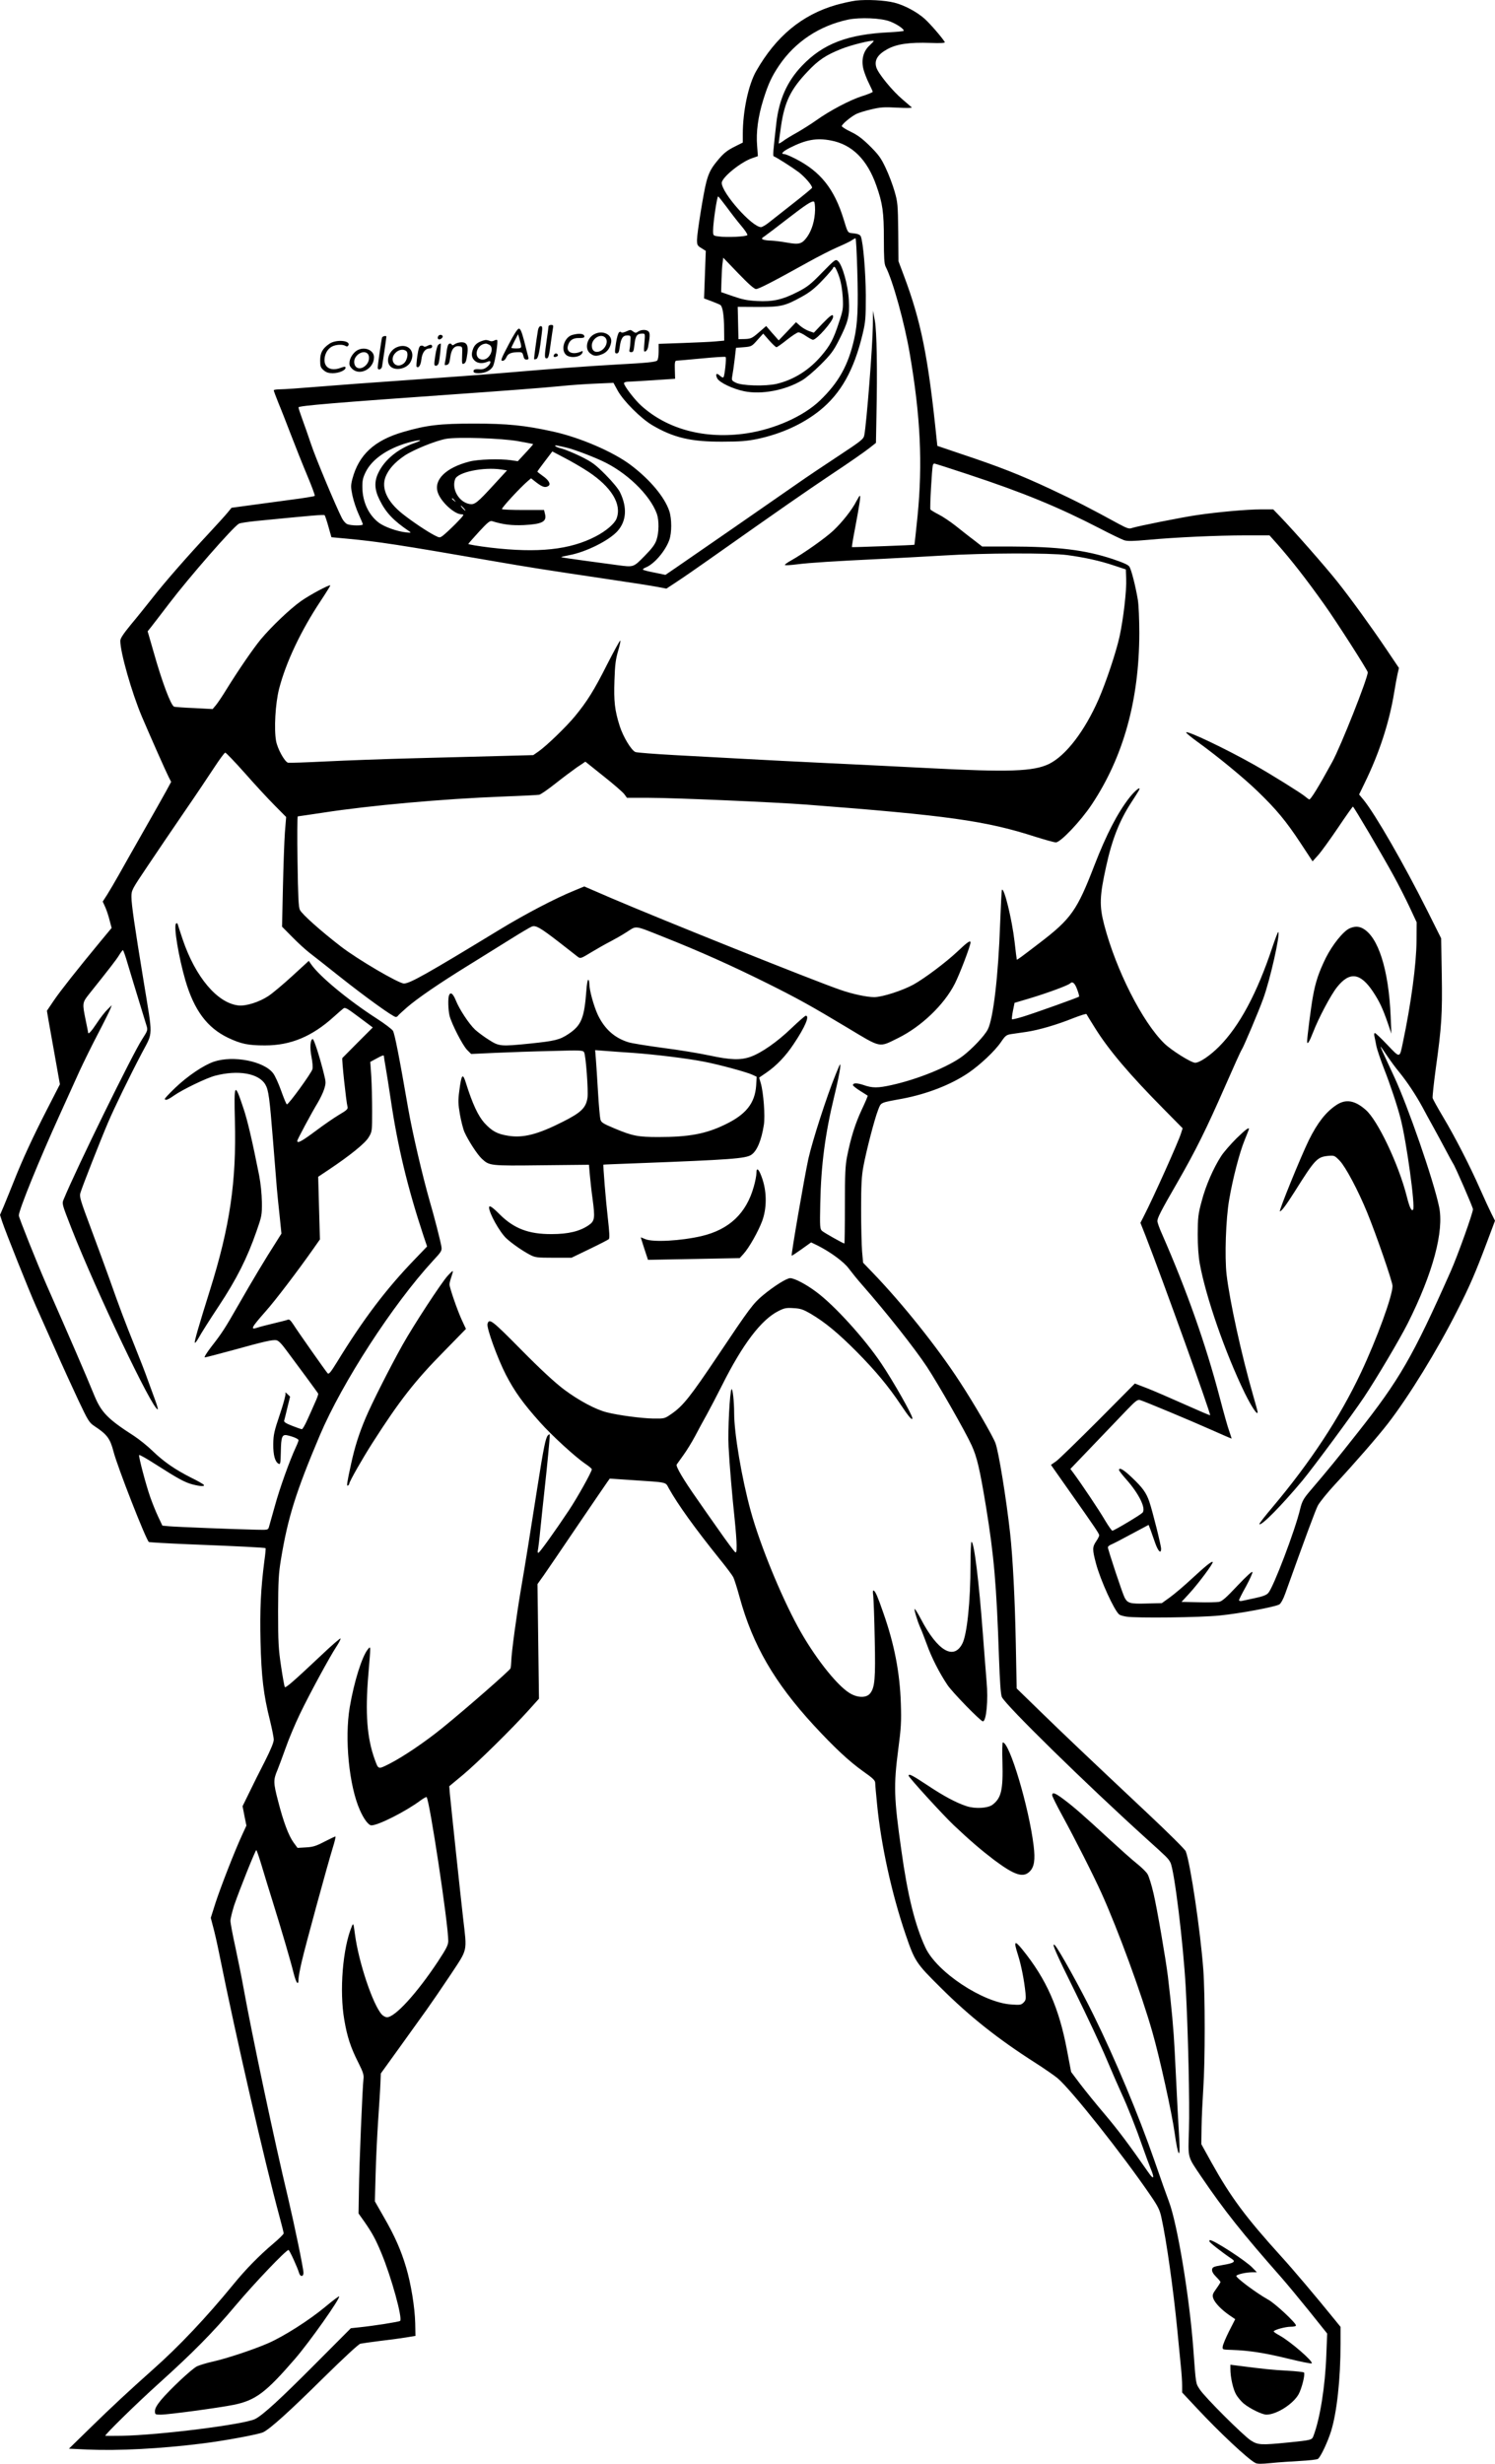 <?xml version="1.0" encoding="UTF-8"?>
<svg xmlns="http://www.w3.org/2000/svg" version="1.0" viewBox="0 0 1208.021 1990.182" preserveAspectRatio="xMidYMid meet">
  <g transform="translate(-1.792,1995.46) scale(0.1,-0.1)" fill="#000000" stroke="none">
    <path d="M6935 19950 c-38 -5 -110 -21 -160 -35 -277 -80 -486 -253 -647 -535 -63 -111 -108 -323 -108 -510 l0 -67 -62 -31 c-68 -34 -96 -57 -150 -124 -45 -55 -64 -93 -83 -165 -22 -83 -75 -413 -75 -466 0 -41 3 -47 36 -67 l35 -22 -7 -192 -7 -192 59 -22 c32 -12 65 -26 73 -31 18 -12 30 -85 30 -197 l1 -91 -67 -6 c-38 -4 -157 -9 -265 -13 l-198 -7 0 -62 c0 -38 -5 -66 -12 -73 -16 -12 -85 -19 -328 -32 -227 -13 -493 -32 -880 -65 -162 -14 -522 -41 -800 -60 -278 -19 -612 -44 -744 -55 -131 -11 -262 -20 -292 -20 -30 0 -54 -4 -54 -8 0 -5 17 -51 38 -103 22 -52 67 -168 102 -259 35 -91 93 -237 130 -325 37 -88 65 -163 61 -166 -3 -4 -96 -19 -206 -33 -110 -15 -260 -35 -333 -45 l-133 -18 -32 -39 c-17 -21 -86 -97 -152 -168 -169 -181 -356 -394 -455 -521 -47 -59 -124 -156 -173 -214 -63 -77 -87 -113 -87 -133 0 -93 92 -417 174 -611 63 -148 193 -442 217 -489 l20 -39 -39 -72 c-22 -40 -104 -186 -183 -324 -79 -139 -170 -299 -201 -355 -32 -57 -74 -128 -94 -160 l-36 -56 21 -46 c11 -25 27 -73 35 -107 l16 -60 -88 -106 c-191 -231 -326 -402 -379 -480 l-56 -83 12 -72 c7 -40 31 -174 53 -297 l40 -225 -100 -195 c-120 -233 -206 -421 -273 -591 -27 -69 -64 -157 -80 -197 l-31 -72 17 -53 c27 -82 218 -560 273 -683 27 -60 97 -218 156 -350 58 -132 144 -319 189 -415 78 -165 86 -177 131 -207 99 -65 124 -99 151 -203 32 -125 264 -717 286 -731 6 -3 146 -11 312 -18 406 -16 626 -27 631 -32 2 -2 -2 -49 -10 -104 -29 -227 -37 -391 -31 -650 7 -285 24 -430 77 -640 16 -66 30 -135 30 -153 0 -22 -25 -82 -72 -175 -40 -78 -97 -191 -126 -252 l-54 -110 15 -78 16 -79 -35 -76 c-60 -130 -169 -410 -213 -543 l-40 -126 18 -69 c11 -38 34 -139 51 -224 138 -685 369 -1687 486 -2119 19 -69 34 -130 34 -137 0 -6 -37 -43 -82 -81 -115 -97 -225 -209 -326 -333 -218 -266 -437 -498 -648 -685 -193 -172 -330 -299 -504 -469 l-175 -171 150 -7 c252 -11 590 7 920 48 183 22 466 75 500 92 58 29 213 169 485 438 161 158 285 274 300 277 14 3 84 13 155 22 72 8 166 21 210 28 l80 13 -2 103 c-3 126 -34 319 -74 452 -40 135 -91 252 -179 404 l-73 128 6 221 c3 122 13 320 21 441 8 121 17 254 18 296 l3 75 150 208 c83 115 181 252 219 305 38 53 125 180 193 282 143 217 135 181 103 459 -22 191 -98 908 -107 1005 l-5 61 112 93 c117 98 396 372 533 525 l80 89 -6 463 -6 463 52 73 c28 40 150 219 271 398 122 179 230 338 241 353 l20 28 165 -11 c312 -21 282 -14 313 -69 74 -132 211 -322 407 -566 54 -66 104 -133 113 -150 8 -16 32 -91 52 -165 106 -385 281 -686 597 -1030 169 -183 286 -292 401 -374 81 -57 97 -73 97 -95 0 -14 7 -91 15 -171 32 -329 118 -721 230 -1050 75 -219 84 -233 284 -431 235 -234 461 -413 766 -608 72 -46 151 -101 177 -122 111 -93 530 -622 753 -949 61 -89 75 -118 88 -180 41 -186 95 -572 127 -895 11 -115 25 -254 30 -308 6 -54 10 -123 10 -153 l0 -55 119 -127 c182 -195 411 -410 472 -442 16 -9 48 -9 128 -1 58 6 165 13 236 17 72 4 136 11 143 17 22 17 78 136 105 222 47 151 77 420 77 707 l0 137 -47 58 c-149 184 -342 412 -429 507 -290 320 -410 481 -566 761 l-83 150 2 140 c1 77 8 217 14 310 15 219 15 754 0 960 -23 309 -104 858 -142 956 -6 15 -144 152 -307 305 -516 485 -682 643 -873 829 l-186 181 -7 364 c-7 351 -24 689 -46 890 -31 279 -93 662 -119 729 -23 60 -176 324 -289 496 -182 280 -464 632 -703 880 l-77 80 -8 90 c-4 50 -8 203 -8 340 0 195 4 271 18 345 23 126 91 388 119 458 25 64 12 58 197 92 199 38 390 112 531 207 97 66 215 177 265 250 36 53 44 59 85 65 24 3 80 12 124 18 98 15 243 57 377 111 57 22 104 37 105 32 2 -4 33 -55 69 -112 110 -177 279 -376 553 -653 l155 -157 -13 -41 c-20 -66 -224 -521 -303 -674 l-25 -49 40 -101 c140 -359 531 -1445 523 -1453 -2 -2 -95 38 -207 88 -112 50 -248 109 -302 130 l-99 38 -296 -298 c-164 -164 -316 -312 -339 -329 l-43 -30 23 -33 c13 -19 79 -113 147 -209 179 -254 220 -314 220 -327 0 -7 -11 -29 -25 -49 -31 -46 -31 -66 -1 -179 36 -135 148 -381 188 -412 7 -6 33 -13 58 -17 80 -13 600 -7 752 9 163 16 452 70 484 90 12 8 32 44 47 87 167 466 243 670 263 710 14 27 76 104 138 171 159 171 346 386 428 492 169 218 401 595 562 915 99 194 145 301 237 545 l67 179 -29 58 c-16 32 -57 120 -90 195 -85 193 -204 424 -299 583 -44 74 -83 144 -86 155 -2 11 9 117 25 235 48 343 54 442 49 762 l-5 293 -111 222 c-189 377 -422 782 -517 898 l-35 42 45 93 c119 243 200 493 239 735 9 55 21 121 27 147 l11 47 -103 153 c-116 172 -287 409 -394 543 -97 122 -341 400 -464 528 l-55 57 -102 0 c-109 0 -344 -21 -514 -46 -118 -17 -479 -89 -524 -104 -25 -9 -39 -4 -105 31 -242 132 -339 182 -556 284 -249 116 -409 179 -727 285 l-186 63 -6 56 c-68 664 -126 953 -267 1326 l-41 109 -2 236 c-3 223 -4 240 -30 330 -15 52 -47 137 -72 189 -37 79 -57 106 -126 175 -63 62 -101 90 -155 116 -40 19 -73 40 -73 46 0 15 72 75 117 98 18 9 72 26 120 37 76 18 105 20 213 14 74 -4 121 -3 115 2 -5 5 -39 34 -74 64 -84 71 -197 210 -212 259 -18 58 10 104 88 147 75 42 179 57 349 51 83 -3 121 -1 116 7 -23 38 -120 150 -164 189 -65 57 -164 109 -243 129 -78 20 -222 27 -310 17z m275 -169 c58 -22 119 -65 109 -76 -4 -3 -53 -8 -110 -11 -342 -16 -540 -92 -711 -271 -120 -126 -185 -272 -207 -463 -26 -230 -29 -265 -21 -268 23 -8 152 -91 203 -129 50 -39 107 -105 107 -125 0 -4 -68 -60 -151 -125 -83 -65 -172 -135 -197 -155 -26 -21 -55 -38 -65 -38 -72 0 -317 276 -317 357 0 44 154 169 246 200 l46 16 -6 81 c-10 113 8 242 50 376 40 128 68 187 127 275 130 192 325 321 557 371 96 20 270 13 340 -15z m-165 -193 c-52 -47 -69 -117 -50 -193 8 -30 28 -82 45 -115 16 -33 30 -63 30 -67 0 -4 -40 -21 -89 -36 -96 -31 -258 -116 -367 -194 -38 -27 -107 -71 -154 -98 -47 -26 -100 -58 -117 -72 -18 -13 -33 -20 -33 -16 0 4 9 67 19 139 29 197 78 297 214 440 87 93 149 134 272 183 82 33 250 74 263 65 2 -1 -13 -17 -33 -36z m-314 -768 c171 -32 294 -153 368 -364 51 -144 61 -216 61 -431 0 -151 3 -202 14 -224 58 -111 153 -455 195 -702 87 -506 105 -889 63 -1314 -13 -126 -24 -230 -25 -231 -5 -3 -502 -21 -505 -19 -2 2 10 75 27 162 34 181 45 253 37 253 -3 0 -15 -19 -27 -42 -35 -70 -115 -171 -187 -239 -65 -61 -242 -186 -344 -243 -27 -15 -48 -30 -48 -35 0 -4 44 -2 98 5 100 13 308 26 682 44 118 6 341 18 495 27 336 21 866 22 1005 4 142 -19 264 -46 375 -83 l100 -33 3 -75 c4 -98 -23 -326 -54 -469 -29 -129 -106 -359 -167 -501 -113 -259 -265 -458 -402 -526 -125 -61 -323 -68 -975 -34 -212 11 -576 29 -810 40 -234 11 -542 27 -685 35 -143 8 -393 21 -555 30 -162 9 -305 20 -318 25 -33 14 -99 123 -127 211 -40 127 -48 198 -42 368 4 127 10 171 30 239 13 45 21 82 17 82 -5 0 -52 -87 -106 -192 -105 -209 -163 -301 -261 -420 -72 -87 -230 -239 -293 -283 l-43 -30 -261 -7 c-144 -4 -454 -12 -691 -18 -236 -6 -562 -18 -723 -26 -162 -8 -300 -13 -308 -10 -28 11 -83 111 -95 174 -18 96 -6 305 24 422 55 214 177 471 335 709 45 68 81 126 79 127 -8 8 -168 -78 -237 -127 -89 -63 -238 -205 -325 -309 -63 -77 -178 -244 -279 -407 -31 -51 -69 -107 -83 -124 l-27 -32 -149 8 c-82 3 -155 9 -162 11 -26 10 -97 198 -165 439 l-49 170 28 35 c16 20 81 105 146 190 159 209 516 618 563 644 9 6 71 15 137 22 456 45 550 53 556 47 4 -5 18 -46 31 -93 l24 -85 129 -12 c248 -23 418 -49 1185 -182 290 -50 384 -65 935 -147 171 -25 343 -52 384 -60 l74 -14 82 54 c46 30 168 114 271 187 604 426 753 529 979 681 138 91 275 187 305 211 l56 44 4 219 c8 375 3 681 -13 769 l-15 80 -1 -120 c-2 -171 -51 -790 -69 -885 -6 -32 -22 -45 -207 -167 -110 -72 -263 -175 -340 -229 -271 -189 -776 -538 -975 -675 l-85 -58 -87 18 c-48 9 -91 20 -94 24 -4 3 5 11 20 17 68 26 159 131 192 222 21 59 21 171 0 235 -38 113 -156 254 -311 371 -143 108 -414 224 -630 271 -227 50 -369 64 -635 64 -277 0 -383 -12 -575 -68 -233 -68 -358 -184 -410 -380 -13 -52 -13 -66 1 -134 9 -42 31 -109 50 -150 19 -41 34 -78 34 -82 0 -12 -93 -11 -124 1 -14 5 -34 27 -45 49 -50 98 -213 487 -249 596 -22 66 -54 157 -71 203 -17 46 -31 89 -31 96 0 13 300 38 1265 106 384 27 703 51 845 65 85 9 218 18 295 21 l140 6 35 -64 c47 -84 185 -222 277 -277 172 -102 316 -136 573 -134 140 0 196 5 279 22 192 41 364 119 501 228 172 138 278 326 348 618 24 101 26 127 26 315 -1 185 -21 425 -40 474 -6 16 -25 23 -78 28 -27 3 -30 8 -60 108 -76 249 -188 390 -394 494 -39 20 -78 36 -87 36 -32 0 -13 21 48 52 127 64 213 80 328 58z m-839 -541 c35 -48 87 -115 116 -149 29 -34 51 -67 49 -74 -4 -13 -168 -21 -234 -11 -43 6 -43 6 -43 48 0 63 32 278 41 275 4 -2 36 -42 71 -89z m712 -21 c-2 -85 -26 -163 -64 -217 -42 -57 -63 -64 -163 -46 -45 8 -102 15 -127 16 -25 0 -54 4 -64 8 -17 7 -16 10 15 31 19 13 100 75 180 137 149 115 196 146 214 139 6 -1 9 -32 9 -68z m341 -485 c9 -302 3 -434 -25 -557 -48 -213 -126 -352 -277 -497 -134 -128 -366 -231 -593 -265 -333 -49 -637 31 -850 223 -52 46 -140 161 -140 182 0 6 12 11 28 12 15 0 108 6 206 12 l179 12 -2 73 c-2 54 1 72 11 73 7 0 99 8 203 18 105 10 193 16 196 12 8 -7 -7 -146 -16 -162 -5 -7 -15 -3 -30 11 -27 25 -39 14 -22 -21 17 -34 126 -86 219 -105 140 -28 329 7 466 88 32 18 100 76 152 128 81 81 103 110 147 197 75 148 87 195 80 323 -6 119 -52 283 -87 315 -20 18 -22 17 -128 -91 -92 -95 -120 -117 -198 -157 -123 -63 -202 -81 -329 -74 -78 4 -120 13 -195 39 l-95 33 3 100 c2 55 5 118 9 139 l5 39 122 -127 c82 -85 128 -126 143 -126 22 0 133 57 421 217 84 47 193 102 242 123 49 21 99 45 111 54 13 9 26 16 30 16 4 0 10 -116 14 -257z m-146 -54 c16 -48 25 -107 29 -169 4 -89 2 -102 -32 -203 -43 -132 -70 -183 -140 -265 -99 -117 -224 -195 -362 -228 -92 -21 -284 -16 -332 10 -32 16 -33 20 -27 54 4 20 13 80 19 132 l11 95 64 5 c61 5 64 7 109 58 l47 52 48 -55 c27 -30 53 -55 59 -55 6 0 44 27 85 60 42 33 83 60 93 60 9 0 37 -13 61 -30 24 -16 49 -30 56 -30 30 0 163 151 163 186 0 27 -20 13 -88 -57 l-68 -72 -38 13 c-21 7 -53 26 -72 42 l-34 30 -70 -74 -70 -73 -27 31 c-16 17 -38 43 -51 58 l-23 27 -60 -52 c-54 -47 -64 -51 -112 -53 l-52 -1 -3 130 -3 131 163 -1 c187 0 218 7 357 84 63 35 104 67 167 134 46 48 84 93 84 98 0 6 6 9 12 7 7 -3 23 -38 37 -79z m-2595 -1328 c66 -12 121 -22 122 -24 1 -1 -26 -33 -61 -70 l-63 -68 -54 8 c-90 13 -267 8 -338 -11 -190 -49 -290 -148 -254 -251 26 -76 135 -175 192 -175 24 0 20 -6 -48 -76 -41 -41 -87 -84 -102 -95 -27 -20 -27 -20 -70 2 -60 31 -181 112 -260 175 -122 98 -170 204 -135 296 24 61 73 117 154 172 72 48 249 120 336 136 92 16 447 5 581 -19z m-834 -14 c-134 -46 -243 -134 -294 -240 -35 -71 -33 -135 8 -218 52 -106 112 -169 242 -257 16 -11 13 -12 -26 -8 -75 8 -177 45 -222 79 -81 62 -130 166 -132 282 -1 58 4 80 27 127 51 103 175 189 342 237 95 27 135 26 55 -2z m1221 -37 c48 -10 185 -60 284 -105 201 -90 395 -276 451 -432 18 -53 17 -150 -3 -209 -12 -37 -37 -70 -97 -131 -91 -92 -86 -91 -221 -73 -38 5 -155 21 -259 35 -104 14 -191 27 -193 29 -2 2 27 9 64 16 136 25 324 119 392 196 71 81 78 190 19 312 -13 27 -62 87 -118 143 -84 84 -108 101 -200 147 -58 28 -126 56 -153 63 -26 6 -50 16 -53 21 -3 5 5 6 18 3 12 -2 44 -9 69 -15z m181 -196 c187 -124 272 -263 228 -378 -15 -41 -85 -101 -168 -144 -209 -109 -467 -136 -850 -91 -100 12 -181 26 -180 30 2 4 41 49 87 99 69 75 88 90 105 85 90 -28 158 -36 256 -32 151 8 189 28 171 93 l-7 29 -166 0 c-92 0 -170 3 -174 7 -7 7 147 174 208 226 l27 23 46 -36 c47 -35 69 -42 94 -26 22 14 3 48 -45 81 -24 17 -44 33 -44 35 0 2 27 40 61 84 l60 79 97 -51 c53 -27 141 -78 194 -113z m3074 -23 c440 -145 728 -264 1059 -435 88 -46 176 -88 196 -95 28 -9 70 -8 195 3 213 20 556 36 790 36 l190 0 60 -67 c117 -133 231 -278 384 -493 95 -133 350 -531 350 -546 0 -48 -217 -596 -287 -724 -110 -201 -176 -309 -187 -303 -6 3 -20 14 -31 23 -28 25 -275 179 -408 254 -231 131 -563 289 -554 263 2 -6 44 -41 93 -76 162 -117 377 -294 487 -401 148 -143 227 -238 343 -414 l98 -149 46 51 c25 28 97 128 160 221 63 94 117 170 120 170 7 0 235 -387 327 -555 42 -76 101 -193 132 -259 l56 -120 -1 -150 c-1 -186 -44 -508 -111 -825 -26 -125 -21 -124 -125 -15 -49 52 -95 95 -100 95 -6 0 -8 -11 -4 -27 3 -16 11 -51 16 -80 6 -28 33 -107 59 -175 52 -132 109 -303 136 -408 48 -185 121 -717 101 -737 -13 -14 -28 17 -51 108 -65 257 -234 614 -331 698 -88 78 -162 90 -237 40 -85 -56 -153 -143 -223 -284 -65 -133 -245 -575 -234 -575 13 0 49 48 120 160 164 261 181 279 271 288 49 4 51 3 93 -40 48 -51 148 -239 221 -417 74 -181 205 -560 205 -594 0 -81 -126 -426 -255 -700 -172 -364 -407 -721 -714 -1086 -62 -73 -110 -135 -107 -138 16 -16 180 151 348 352 91 110 406 536 498 674 102 153 289 469 353 596 204 406 295 746 253 943 -45 215 -253 815 -364 1052 -94 201 -111 240 -108 240 2 0 25 -33 51 -72 27 -40 70 -99 97 -131 63 -77 134 -183 188 -282 23 -44 64 -118 90 -165 26 -47 71 -130 100 -185 29 -55 56 -104 60 -110 15 -19 160 -353 160 -368 0 -30 -124 -376 -180 -502 -306 -689 -413 -875 -754 -1306 -171 -217 -230 -289 -386 -472 -50 -59 -61 -80 -76 -140 -41 -174 -217 -635 -258 -680 -15 -17 -45 -28 -106 -41 -47 -10 -95 -20 -107 -23 -13 -3 -23 0 -23 6 0 6 25 56 56 111 30 56 54 108 52 116 -2 9 -47 -32 -121 -110 -91 -97 -125 -127 -150 -131 -18 -3 -93 -5 -167 -3 l-135 3 60 65 c74 80 200 249 192 257 -9 8 -53 -28 -177 -142 -58 -54 -134 -118 -170 -144 l-64 -46 -122 -3 c-134 -4 -155 2 -179 48 -17 32 -135 388 -135 406 0 6 12 17 28 23 15 6 89 44 164 85 l137 73 16 -41 c8 -23 25 -70 37 -105 24 -68 48 -91 48 -47 0 28 -69 303 -95 380 -25 73 -54 113 -139 194 -69 66 -106 87 -106 62 0 -5 26 -39 58 -75 104 -117 163 -238 131 -270 -21 -21 -230 -145 -243 -145 -6 1 -33 40 -61 87 -44 76 -186 288 -254 380 l-24 32 185 193 c102 106 223 233 270 282 74 77 88 87 109 81 40 -12 404 -164 577 -241 89 -40 162 -71 162 -70 0 2 -9 29 -20 62 -12 32 -46 154 -76 269 -113 431 -266 864 -465 1318 -22 48 -39 97 -39 108 0 26 29 83 162 313 148 258 232 427 383 771 70 160 131 295 136 300 13 17 138 311 174 412 55 149 139 522 122 539 -3 3 -24 -52 -48 -123 -123 -371 -267 -639 -431 -803 -73 -73 -157 -130 -193 -130 -32 0 -193 101 -250 157 -177 173 -390 594 -485 958 -40 154 -37 231 16 471 48 220 108 370 202 515 28 42 55 86 62 98 22 41 -26 5 -74 -55 -98 -125 -188 -299 -286 -552 -139 -361 -188 -430 -439 -622 -150 -115 -184 -140 -187 -137 -1 1 -9 66 -18 145 -21 181 -84 438 -102 419 -3 -3 -9 -128 -15 -278 -14 -414 -55 -762 -99 -849 -26 -52 -127 -158 -203 -216 -116 -87 -362 -187 -574 -234 -112 -25 -156 -25 -227 0 -54 18 -86 18 -86 -1 0 -5 26 -26 58 -46 31 -20 59 -37 61 -39 2 -2 -19 -52 -47 -111 -53 -113 -89 -227 -119 -378 -15 -75 -18 -142 -18 -397 0 -170 -2 -308 -4 -308 -10 0 -164 87 -181 102 -17 16 -18 32 -14 225 6 304 39 558 114 867 23 93 43 192 46 220 5 50 4 49 -36 -49 -73 -179 -188 -537 -220 -680 -31 -141 -141 -777 -135 -783 2 -2 38 22 80 52 l77 55 52 -25 c105 -53 214 -133 253 -187 21 -28 69 -88 108 -132 199 -227 421 -508 522 -660 90 -137 309 -519 362 -635 43 -94 66 -191 116 -495 65 -399 85 -630 105 -1218 7 -201 14 -297 23 -320 28 -64 681 -704 1171 -1147 163 -147 174 -157 191 -190 32 -60 104 -651 124 -1010 19 -346 33 -939 26 -1150 -7 -235 -14 -209 99 -377 186 -274 330 -455 650 -818 43 -49 144 -171 224 -270 l144 -180 -7 -175 c-9 -251 -51 -514 -104 -652 -12 -33 -16 -34 -203 -53 -221 -22 -245 -21 -304 17 -64 43 -371 349 -411 411 -34 52 -31 34 -53 332 -31 418 -129 1006 -196 1184 -14 36 -68 188 -119 336 -126 363 -316 818 -490 1171 -104 213 -284 536 -312 564 -35 34 4 -56 167 -385 92 -187 204 -425 248 -530 44 -104 99 -230 122 -280 50 -108 117 -277 172 -435 22 -63 51 -141 64 -173 33 -78 25 -94 -17 -33 -157 226 -245 343 -353 471 -69 81 -159 192 -200 246 l-73 97 -33 174 c-65 345 -166 574 -360 814 -65 80 -73 71 -36 -44 26 -82 50 -205 60 -304 5 -50 3 -61 -15 -79 -20 -20 -29 -21 -99 -16 -231 15 -604 263 -695 461 -84 181 -144 424 -194 786 -60 422 -63 521 -25 813 23 174 26 225 21 372 -8 248 -52 477 -141 730 -45 130 -63 172 -77 181 -8 5 -10 -7 -5 -42 3 -27 9 -184 12 -349 7 -320 1 -391 -37 -439 -31 -39 -105 -37 -170 5 -107 68 -287 300 -413 531 -143 263 -308 668 -382 937 -72 262 -134 627 -134 791 0 95 -12 202 -21 193 -14 -14 -31 -335 -24 -463 7 -141 28 -388 50 -595 8 -77 15 -169 15 -204 0 -54 -2 -62 -14 -52 -8 7 -68 87 -132 179 -65 92 -143 203 -173 247 -112 159 -175 266 -165 280 5 7 30 42 55 77 25 34 68 104 94 153 26 50 69 129 96 177 26 47 80 151 120 230 168 336 319 534 458 603 45 23 63 27 120 23 58 -3 78 -10 142 -47 115 -68 222 -157 371 -307 151 -153 256 -279 354 -426 66 -99 94 -131 94 -109 0 26 -154 298 -251 442 -134 200 -378 469 -524 577 -82 62 -178 112 -212 112 -29 0 -132 -65 -220 -138 -79 -66 -107 -103 -364 -487 -224 -334 -282 -407 -375 -471 -56 -39 -57 -39 -148 -38 -96 2 -279 26 -374 50 -90 22 -228 96 -347 185 -75 57 -184 157 -346 321 -237 240 -259 257 -272 208 -8 -33 80 -276 148 -409 71 -137 140 -233 279 -388 96 -107 283 -278 364 -333 29 -19 52 -39 52 -44 0 -19 -115 -226 -185 -331 -111 -167 -235 -340 -246 -343 -6 -2 -8 6 -5 20 3 12 13 93 21 178 9 85 24 234 35 330 19 172 40 391 40 420 0 12 -2 12 -15 0 -18 -19 -34 -94 -85 -420 -60 -382 -94 -597 -134 -830 -35 -208 -75 -502 -77 -575 -1 -22 -3 -48 -6 -57 -4 -15 -351 -319 -548 -479 -143 -116 -319 -235 -431 -292 -92 -46 -88 -47 -118 35 -63 174 -78 375 -52 683 20 243 21 236 -3 208 -48 -58 -112 -262 -147 -468 -43 -253 -6 -635 82 -832 32 -73 70 -123 93 -123 56 0 281 114 398 202 24 17 45 29 48 26 24 -24 175 -1023 175 -1161 0 -33 -14 -61 -83 -166 -171 -258 -347 -451 -412 -451 -12 0 -31 10 -42 22 -72 79 -187 421 -217 648 -12 90 -13 93 -25 65 -74 -176 -102 -523 -61 -757 23 -135 51 -222 114 -346 38 -75 45 -99 41 -130 -8 -60 -35 -701 -37 -902 l-3 -185 46 -65 c64 -92 91 -141 138 -254 81 -194 173 -528 152 -549 -7 -7 -207 -39 -332 -52 l-66 -7 -294 -295 c-275 -276 -416 -406 -479 -438 -86 -44 -776 -131 -1080 -136 -69 -1 -128 -1 -131 0 -12 2 252 261 431 422 274 247 437 411 620 629 155 184 409 450 429 450 8 0 70 -135 86 -187 9 -31 35 -30 35 2 0 36 -73 387 -125 608 -107 445 -290 1309 -360 1697 -14 80 -44 226 -65 325 -22 99 -40 195 -40 214 0 18 14 74 30 125 41 120 171 446 179 446 3 0 23 -58 44 -128 21 -70 60 -199 88 -287 71 -228 144 -476 169 -577 21 -84 40 -107 40 -50 0 15 11 77 25 137 28 124 211 793 253 928 15 48 24 87 20 87 -4 0 -44 -19 -89 -42 -67 -35 -92 -43 -149 -46 l-68 -4 -31 42 c-41 56 -83 168 -126 336 -39 149 -39 171 -6 249 11 28 42 109 67 180 25 72 77 195 115 274 76 159 244 468 296 546 18 27 33 56 33 64 0 7 -71 -54 -157 -136 -219 -206 -286 -265 -294 -256 -3 5 -17 80 -30 168 -21 140 -24 196 -24 445 1 246 4 303 23 418 56 339 121 546 314 1002 181 427 590 1058 914 1410 72 77 74 83 68 118 -9 51 -59 246 -95 368 -58 204 -139 549 -174 751 -71 411 -108 598 -122 621 -8 13 -67 58 -131 99 -234 151 -462 341 -529 437 l-20 29 -132 -121 c-73 -67 -160 -140 -193 -162 -75 -50 -183 -84 -244 -77 -170 19 -347 229 -450 533 -20 60 -38 115 -40 123 -3 9 -8 11 -14 5 -20 -21 21 -270 76 -459 71 -242 176 -382 344 -463 106 -50 162 -62 299 -62 208 0 381 72 558 233 32 29 66 58 75 65 14 12 31 2 127 -70 l111 -83 -120 -120 c-66 -66 -122 -123 -126 -127 -6 -6 31 -354 42 -394 5 -17 -6 -28 -68 -64 -40 -24 -126 -83 -191 -132 -110 -82 -147 -102 -147 -79 0 11 115 225 164 306 20 33 44 83 53 111 15 49 15 57 -1 121 -32 131 -81 285 -91 284 -20 0 -25 -72 -10 -144 8 -42 12 -84 7 -100 -9 -32 -193 -286 -206 -283 -5 1 -25 50 -46 109 -21 59 -50 123 -65 142 -74 98 -322 146 -478 94 -83 -28 -214 -116 -315 -213 -45 -43 -82 -83 -82 -87 0 -17 26 -8 72 25 69 49 264 143 333 161 186 49 354 20 407 -71 26 -45 34 -104 62 -454 14 -173 28 -346 31 -385 3 -38 13 -136 22 -218 l15 -147 -49 -78 c-73 -113 -188 -304 -298 -497 -111 -194 -133 -228 -222 -342 -35 -46 -58 -83 -50 -83 7 0 110 27 228 59 256 71 316 84 349 80 18 -3 42 -27 85 -86 33 -44 103 -139 155 -209 52 -71 97 -132 99 -137 2 -5 -10 -39 -27 -75 -16 -37 -44 -100 -62 -139 -18 -40 -37 -73 -43 -73 -5 0 -40 12 -78 27 -51 20 -68 31 -65 42 3 9 14 56 26 105 l22 89 -22 21 c-15 15 -19 16 -15 5 3 -9 -17 -85 -46 -170 -46 -136 -52 -164 -53 -239 -1 -89 14 -144 43 -159 14 -8 16 3 18 94 2 126 10 146 55 135 51 -12 88 -29 88 -39 0 -6 -9 -30 -20 -53 -51 -109 -133 -338 -170 -474 -23 -82 -45 -160 -49 -174 -7 -24 -9 -24 -102 -22 -183 4 -655 23 -706 28 l-53 5 -34 72 c-19 40 -48 112 -65 161 -34 97 -94 323 -89 337 2 5 64 -30 138 -78 177 -113 230 -142 293 -159 62 -16 101 -18 92 -4 -4 6 -50 33 -104 59 -130 66 -220 128 -311 216 -41 40 -109 94 -150 121 -210 135 -263 189 -319 324 -76 185 -188 444 -389 900 -75 172 -222 539 -222 556 0 45 164 448 332 817 55 122 127 280 159 351 33 71 99 206 149 301 49 94 94 185 100 201 l11 29 -35 -35 c-20 -19 -59 -69 -87 -112 -43 -65 -69 -93 -69 -74 0 2 -9 48 -20 101 -28 136 -27 141 28 210 171 214 218 275 241 312 14 23 29 43 32 43 3 0 20 -46 36 -102 26 -87 56 -186 155 -509 11 -35 9 -40 -36 -110 -77 -118 -532 -1045 -633 -1291 -16 -37 -15 -37 62 -235 204 -518 654 -1462 697 -1463 4 0 -4 30 -18 68 -14 37 -41 112 -61 167 -19 55 -68 181 -108 280 -76 188 -125 318 -205 545 -26 74 -92 252 -145 395 -89 238 -97 263 -87 295 12 43 164 430 222 565 52 122 172 369 275 565 91 172 89 117 14 575 -74 451 -99 623 -99 685 0 54 3 59 128 245 70 105 204 302 297 438 94 136 204 301 246 365 42 64 81 117 87 117 6 0 77 -74 158 -165 80 -91 188 -208 240 -260 l94 -95 -10 -125 c-5 -69 -12 -268 -16 -443 l-7 -318 84 -85 c46 -47 109 -104 139 -127 30 -23 141 -110 245 -193 204 -162 429 -324 450 -324 7 0 15 3 17 8 2 4 35 35 73 68 84 73 257 192 495 339 96 60 246 153 333 207 87 55 169 103 182 108 32 12 66 -7 219 -125 70 -55 139 -108 151 -118 23 -17 25 -17 115 38 50 30 119 69 153 86 34 18 93 51 131 76 80 51 55 55 291 -39 303 -120 558 -235 840 -375 245 -122 357 -184 650 -360 278 -167 252 -161 409 -84 187 92 372 268 459 439 39 76 127 307 127 333 0 21 -25 4 -107 -74 -94 -88 -262 -214 -353 -265 -89 -49 -253 -102 -318 -102 -60 0 -178 25 -277 60 -212 73 -1430 561 -1853 742 l-213 92 -82 -34 c-150 -61 -394 -188 -604 -316 -585 -356 -723 -434 -771 -434 -42 0 -370 192 -507 297 -161 124 -317 262 -334 298 -11 22 -15 111 -19 392 -3 200 -2 363 2 363 4 0 96 14 204 30 375 58 972 112 1452 130 151 6 285 12 296 15 12 3 69 42 127 88 58 46 137 105 175 132 l70 47 145 -116 c81 -64 156 -129 169 -146 l22 -30 175 0 c200 0 1015 -35 1276 -55 1135 -87 1448 -130 1850 -260 77 -24 151 -45 165 -45 37 0 199 170 289 305 256 384 384 844 385 1385 0 110 -5 228 -12 270 -18 108 -52 242 -68 267 -9 15 -50 33 -136 62 -224 74 -442 100 -829 101 l-225 0 -68 53 c-38 28 -103 80 -146 114 -42 33 -104 75 -138 92 -33 17 -63 35 -66 40 -6 9 12 333 20 359 2 6 7 12 12 12 5 0 130 -40 278 -89z m-3776 41 l45 -7 -102 -111 c-138 -151 -159 -167 -199 -161 -87 14 -149 121 -118 202 22 56 228 99 374 77z m-379 -249 c13 -16 12 -17 -3 -4 -10 7 -18 15 -18 17 0 8 8 3 21 -13z m74 -63 c10 -11 16 -20 13 -20 -3 0 -13 9 -23 20 -10 11 -16 20 -13 20 3 0 13 -9 23 -20z m4957 -3888 c11 -29 18 -56 15 -58 -7 -7 -356 -132 -454 -162 -46 -14 -85 -23 -88 -21 -2 3 1 34 8 69 l13 64 128 38 c139 42 305 103 321 119 19 19 38 3 57 -49z m-5602 -539 c0 -5 6 -44 14 -88 8 -44 26 -161 41 -260 55 -375 135 -710 264 -1100 l30 -89 -97 -101 c-233 -241 -417 -484 -631 -833 -52 -84 -66 -101 -76 -90 -14 15 -236 330 -278 396 -22 33 -32 42 -45 36 -9 -4 -62 -17 -116 -30 -54 -13 -113 -28 -129 -34 -60 -20 -48 1 70 135 75 84 259 326 382 501 l54 77 -7 253 -7 253 78 52 c180 120 302 219 330 267 28 46 28 50 28 212 0 91 -3 217 -7 281 l-8 116 48 26 c51 28 62 31 62 20z M10924 12456 c-52 -23 -140 -133 -194 -241 -56 -115 -83 -194 -104 -315 -14 -75 -46 -325 -46 -357 0 -33 18 -5 49 75 44 114 142 299 192 362 102 129 189 118 292 -37 52 -79 77 -132 119 -253 l29 -85 -6 140 c-16 379 -101 645 -227 711 -33 17 -64 17 -104 0z M4756 11953 c-17 -223 -40 -281 -145 -351 -71 -47 -109 -56 -311 -77 -237 -24 -249 -23 -333 31 -40 25 -89 62 -111 82 -49 47 -126 163 -155 236 -23 56 -43 71 -55 40 -9 -24 -7 -114 4 -162 15 -64 106 -242 143 -279 l32 -32 195 9 c107 5 310 12 452 15 243 7 257 6 266 -11 14 -27 35 -313 27 -367 -12 -81 -51 -119 -198 -193 -203 -103 -321 -133 -441 -114 -90 14 -132 37 -194 104 -50 56 -96 153 -148 319 -27 88 -37 78 -55 -62 -10 -75 -9 -104 5 -187 10 -55 26 -119 37 -144 31 -69 104 -182 141 -216 61 -56 63 -57 482 -52 l383 4 7 -81 c4 -44 13 -131 22 -193 21 -158 18 -180 -31 -214 -71 -49 -164 -72 -300 -72 -186 -1 -305 45 -421 161 -59 59 -84 75 -84 54 0 -46 85 -198 139 -249 43 -40 128 -100 191 -133 42 -22 56 -24 191 -24 l145 0 145 70 c79 38 149 74 156 80 8 7 6 51 -8 175 -16 137 -39 421 -35 427 1 1 132 6 291 12 734 28 857 37 903 67 46 30 82 115 102 241 12 71 -3 265 -25 339 l-13 44 57 39 c82 56 158 135 222 232 92 137 131 229 98 229 -6 0 -57 -45 -115 -100 -115 -111 -244 -201 -332 -232 -80 -28 -161 -26 -332 11 -80 17 -248 45 -375 61 -126 17 -252 37 -280 46 -112 35 -191 106 -246 220 -33 71 -69 200 -69 251 0 18 -4 33 -9 33 -5 0 -12 -39 -15 -87z m374 -503 c181 -13 443 -45 575 -71 121 -23 346 -84 393 -106 l34 -16 -4 -71 c-10 -143 -82 -234 -251 -315 -156 -76 -293 -101 -539 -101 -165 0 -210 9 -353 69 -98 41 -110 49 -116 76 -4 17 -13 116 -19 220 -6 105 -14 223 -17 263 l-6 74 79 -6 c43 -3 144 -11 224 -16z M1916 10903 c13 -491 -40 -855 -201 -1368 -94 -300 -127 -415 -123 -426 2 -6 17 13 33 42 16 30 88 144 161 254 145 219 230 389 305 605 42 120 44 130 43 235 -1 66 -10 152 -22 215 -56 281 -94 445 -128 545 -70 211 -76 203 -68 -102z M10008 10758 c-46 -46 -101 -109 -122 -141 -63 -97 -126 -241 -158 -365 -29 -106 -31 -131 -32 -267 0 -96 6 -182 17 -240 50 -272 205 -717 362 -1041 57 -115 105 -187 105 -156 0 6 -16 66 -36 134 -95 330 -190 765 -215 978 -16 144 -6 449 21 603 29 172 85 385 125 482 19 47 35 87 35 90 0 16 -28 -5 -102 -77z M6130 10478 c0 -18 -9 -67 -21 -108 -60 -216 -198 -347 -422 -400 -168 -39 -390 -51 -454 -25 -19 8 -36 15 -37 15 -1 0 12 -41 28 -91 l30 -91 370 7 371 7 30 33 c45 49 119 180 151 265 38 102 39 230 3 339 -27 82 -49 104 -49 49z M3635 9649 c-53 -59 -274 -397 -365 -559 -99 -177 -248 -471 -298 -590 -54 -128 -87 -233 -116 -365 -35 -160 -39 -188 -27 -180 6 3 11 10 11 14 0 17 105 201 188 331 218 341 345 503 576 737 l179 183 -33 71 c-37 80 -100 263 -100 289 0 10 7 37 15 60 8 24 14 45 12 47 -3 2 -21 -15 -42 -38z M7860 7316 c0 -293 -28 -565 -66 -638 -70 -136 -200 -59 -334 197 -23 44 -46 81 -50 83 -10 4 20 -96 43 -148 9 -19 33 -80 53 -135 38 -107 102 -233 167 -330 38 -58 269 -295 287 -295 28 0 44 173 30 320 -5 63 -19 237 -30 385 -32 429 -71 745 -92 745 -4 0 -8 -83 -8 -184z M8118 5723 c6 -227 -9 -293 -81 -347 -38 -28 -139 -34 -209 -11 -85 28 -184 81 -319 171 -121 80 -149 94 -149 75 0 -13 278 -318 366 -401 130 -123 224 -203 324 -279 166 -124 236 -147 289 -93 36 36 45 94 31 208 -38 311 -194 834 -249 834 -4 0 -6 -71 -3 -157z M8520 5453 c1 -10 37 -83 81 -163 100 -183 252 -482 319 -631 131 -290 322 -810 410 -1120 58 -202 158 -655 180 -816 27 -191 46 -218 37 -50 -7 109 -16 287 -37 712 -9 179 -24 344 -55 605 -17 139 -89 557 -116 670 -16 69 -38 140 -49 157 -10 17 -50 56 -88 86 -38 30 -136 118 -219 194 -207 191 -287 261 -367 321 -73 55 -96 63 -96 35z M9790 1850 c0 -9 101 -88 184 -144 31 -21 12 -33 -79 -48 -71 -12 -80 -16 -83 -36 -2 -15 8 -34 32 -58 20 -20 36 -39 36 -43 0 -3 -15 -28 -34 -54 -31 -43 -33 -52 -24 -79 13 -36 66 -91 130 -135 l47 -32 -50 -98 c-27 -54 -50 -109 -51 -123 -3 -25 -2 -25 72 -27 140 -5 265 -24 453 -70 103 -25 190 -43 194 -39 15 15 -171 176 -259 225 -26 14 -48 29 -48 33 0 12 93 38 137 38 24 0 43 4 43 10 0 21 -168 178 -225 209 -97 54 -268 182 -257 193 13 13 79 27 126 28 l40 0 -35 36 c-54 57 -312 224 -345 224 -2 0 -4 -5 -4 -10z M2644 1319 c-130 -108 -335 -238 -459 -292 -122 -53 -334 -123 -445 -148 -51 -11 -109 -29 -131 -39 -44 -23 -218 -186 -291 -273 -33 -41 -48 -67 -48 -88 0 -28 2 -29 48 -29 60 0 469 55 587 79 178 36 261 99 496 371 118 136 370 493 357 505 -2 3 -54 -36 -114 -86z M9960 819 c0 -68 22 -165 46 -206 13 -23 41 -56 61 -73 51 -42 150 -90 184 -90 82 0 217 86 261 166 25 47 53 158 43 174 -2 4 -64 11 -137 15 -116 6 -186 13 -410 42 l-48 6 0 -34z M4450 17318 c0 -7 -7 -58 -15 -113 -18 -127 -18 -145 -1 -145 16 0 20 15 36 135 6 44 13 92 16 108 5 22 2 27 -15 27 -12 0 -21 -6 -21 -12z M4365 17288 c-14 -84 -34 -233 -31 -235 2 -2 10 -1 18 2 15 6 27 61 44 209 6 47 4 56 -9 56 -10 0 -18 -12 -22 -32z M4127 17170 c-59 -112 -66 -130 -49 -130 12 0 24 11 32 29 12 30 40 41 102 41 24 0 29 -5 35 -30 4 -21 11 -30 25 -30 16 0 19 5 14 23 -3 12 -18 68 -32 125 -20 76 -31 102 -43 102 -11 0 -40 -45 -84 -130z m102 -12 c1 -14 -7 -18 -39 -18 -22 0 -40 2 -40 5 0 3 12 29 27 58 l27 52 12 -40 c7 -22 13 -48 13 -57z M5073 17275 c-17 -7 -33 -10 -35 -5 -2 6 -9 6 -17 1 -8 -6 -19 -42 -26 -90 -11 -75 -10 -81 6 -81 14 0 19 11 24 48 9 71 25 97 60 97 29 0 30 -1 27 -45 -1 -25 -4 -55 -7 -67 -4 -18 -1 -23 14 -23 17 0 20 10 26 65 8 69 20 85 65 85 21 0 21 -3 15 -75 -6 -66 -5 -75 8 -69 9 3 18 18 21 32 16 84 17 114 6 127 -16 19 -59 19 -86 1 -17 -12 -22 -12 -39 0 -23 17 -22 17 -62 -1z M4818 17254 c-59 -32 -77 -118 -32 -153 31 -25 52 -26 99 -7 38 16 62 47 71 93 13 65 -69 105 -138 67z m90 -26 c32 -32 -1 -101 -53 -114 -33 -8 -55 11 -55 49 0 57 72 101 108 65z M4642 17249 c-63 -18 -95 -116 -52 -159 32 -32 119 -22 134 15 5 14 2 16 -11 10 -66 -29 -119 -7 -107 43 11 46 39 67 89 66 30 -1 45 3 45 11 0 25 -40 30 -98 14z M3557 17235 c-4 -8 -2 -17 4 -21 12 -7 41 15 33 27 -8 14 -31 11 -37 -6z M3105 17228 c-5 -16 -35 -223 -35 -243 0 -24 29 -17 35 8 4 21 35 232 35 242 0 11 -31 4 -35 -7z M3920 17203 c-42 -13 -64 -31 -77 -60 -19 -47 -16 -77 11 -102 25 -23 64 -26 109 -6 28 12 21 -21 -10 -45 -20 -16 -38 -21 -65 -18 -23 2 -39 -1 -42 -8 -7 -18 4 -24 41 -24 55 0 102 25 117 62 16 39 40 197 31 206 -3 3 -14 1 -23 -4 -10 -6 -26 -8 -37 -3 -23 9 -34 9 -55 2z m51 -33 c46 -25 6 -120 -51 -120 -81 0 -59 123 23 129 5 1 17 -4 28 -9z M2680 17178 c-56 -38 -75 -73 -75 -135 0 -48 4 -58 28 -79 21 -18 40 -24 73 -24 50 0 104 23 104 44 0 11 -8 11 -43 -2 -73 -26 -127 1 -127 64 0 47 24 90 60 109 32 17 87 20 110 5 9 -6 17 -5 22 3 25 41 -96 53 -152 15z M3693 17175 c-15 -11 -22 -12 -25 -3 -2 6 -11 9 -20 6 -10 -4 -17 -26 -22 -70 -4 -34 -10 -73 -13 -85 -4 -18 -1 -21 15 -16 17 4 22 16 28 60 8 65 32 96 72 91 27 -3 27 -3 24 -75 -2 -62 -1 -72 12 -67 17 7 22 19 31 86 8 62 -6 88 -48 88 -18 0 -42 -7 -54 -15z M3561 17171 c-8 -5 -19 -42 -26 -90 -11 -75 -10 -81 6 -81 9 0 19 10 22 23 8 31 21 157 16 157 -2 0 -10 -4 -18 -9z M3419 17162 c-13 -2 -20 -23 -29 -84 -6 -44 -9 -82 -6 -85 16 -16 34 11 39 59 7 56 31 88 68 88 10 0 19 7 19 15 0 18 -14 19 -42 4 -12 -6 -23 -7 -27 -2 -3 5 -13 7 -22 5z M3225 17150 c-61 -25 -92 -107 -57 -150 37 -46 138 -27 168 32 44 85 -22 155 -111 118z m73 -29 c24 -15 11 -81 -20 -104 -65 -48 -121 31 -64 88 25 25 60 32 84 16z M2915 17130 c-33 -13 -65 -55 -72 -93 -4 -29 -1 -40 20 -61 62 -61 177 -1 177 93 0 53 -66 86 -125 61z m73 -32 c20 -20 14 -67 -13 -93 -43 -44 -95 -28 -95 27 0 55 74 100 108 66z M4495 17089 c-10 -15 1 -23 20 -15 9 3 13 10 10 16 -8 13 -22 13 -30 -1z"></path>
  </g>
</svg>
